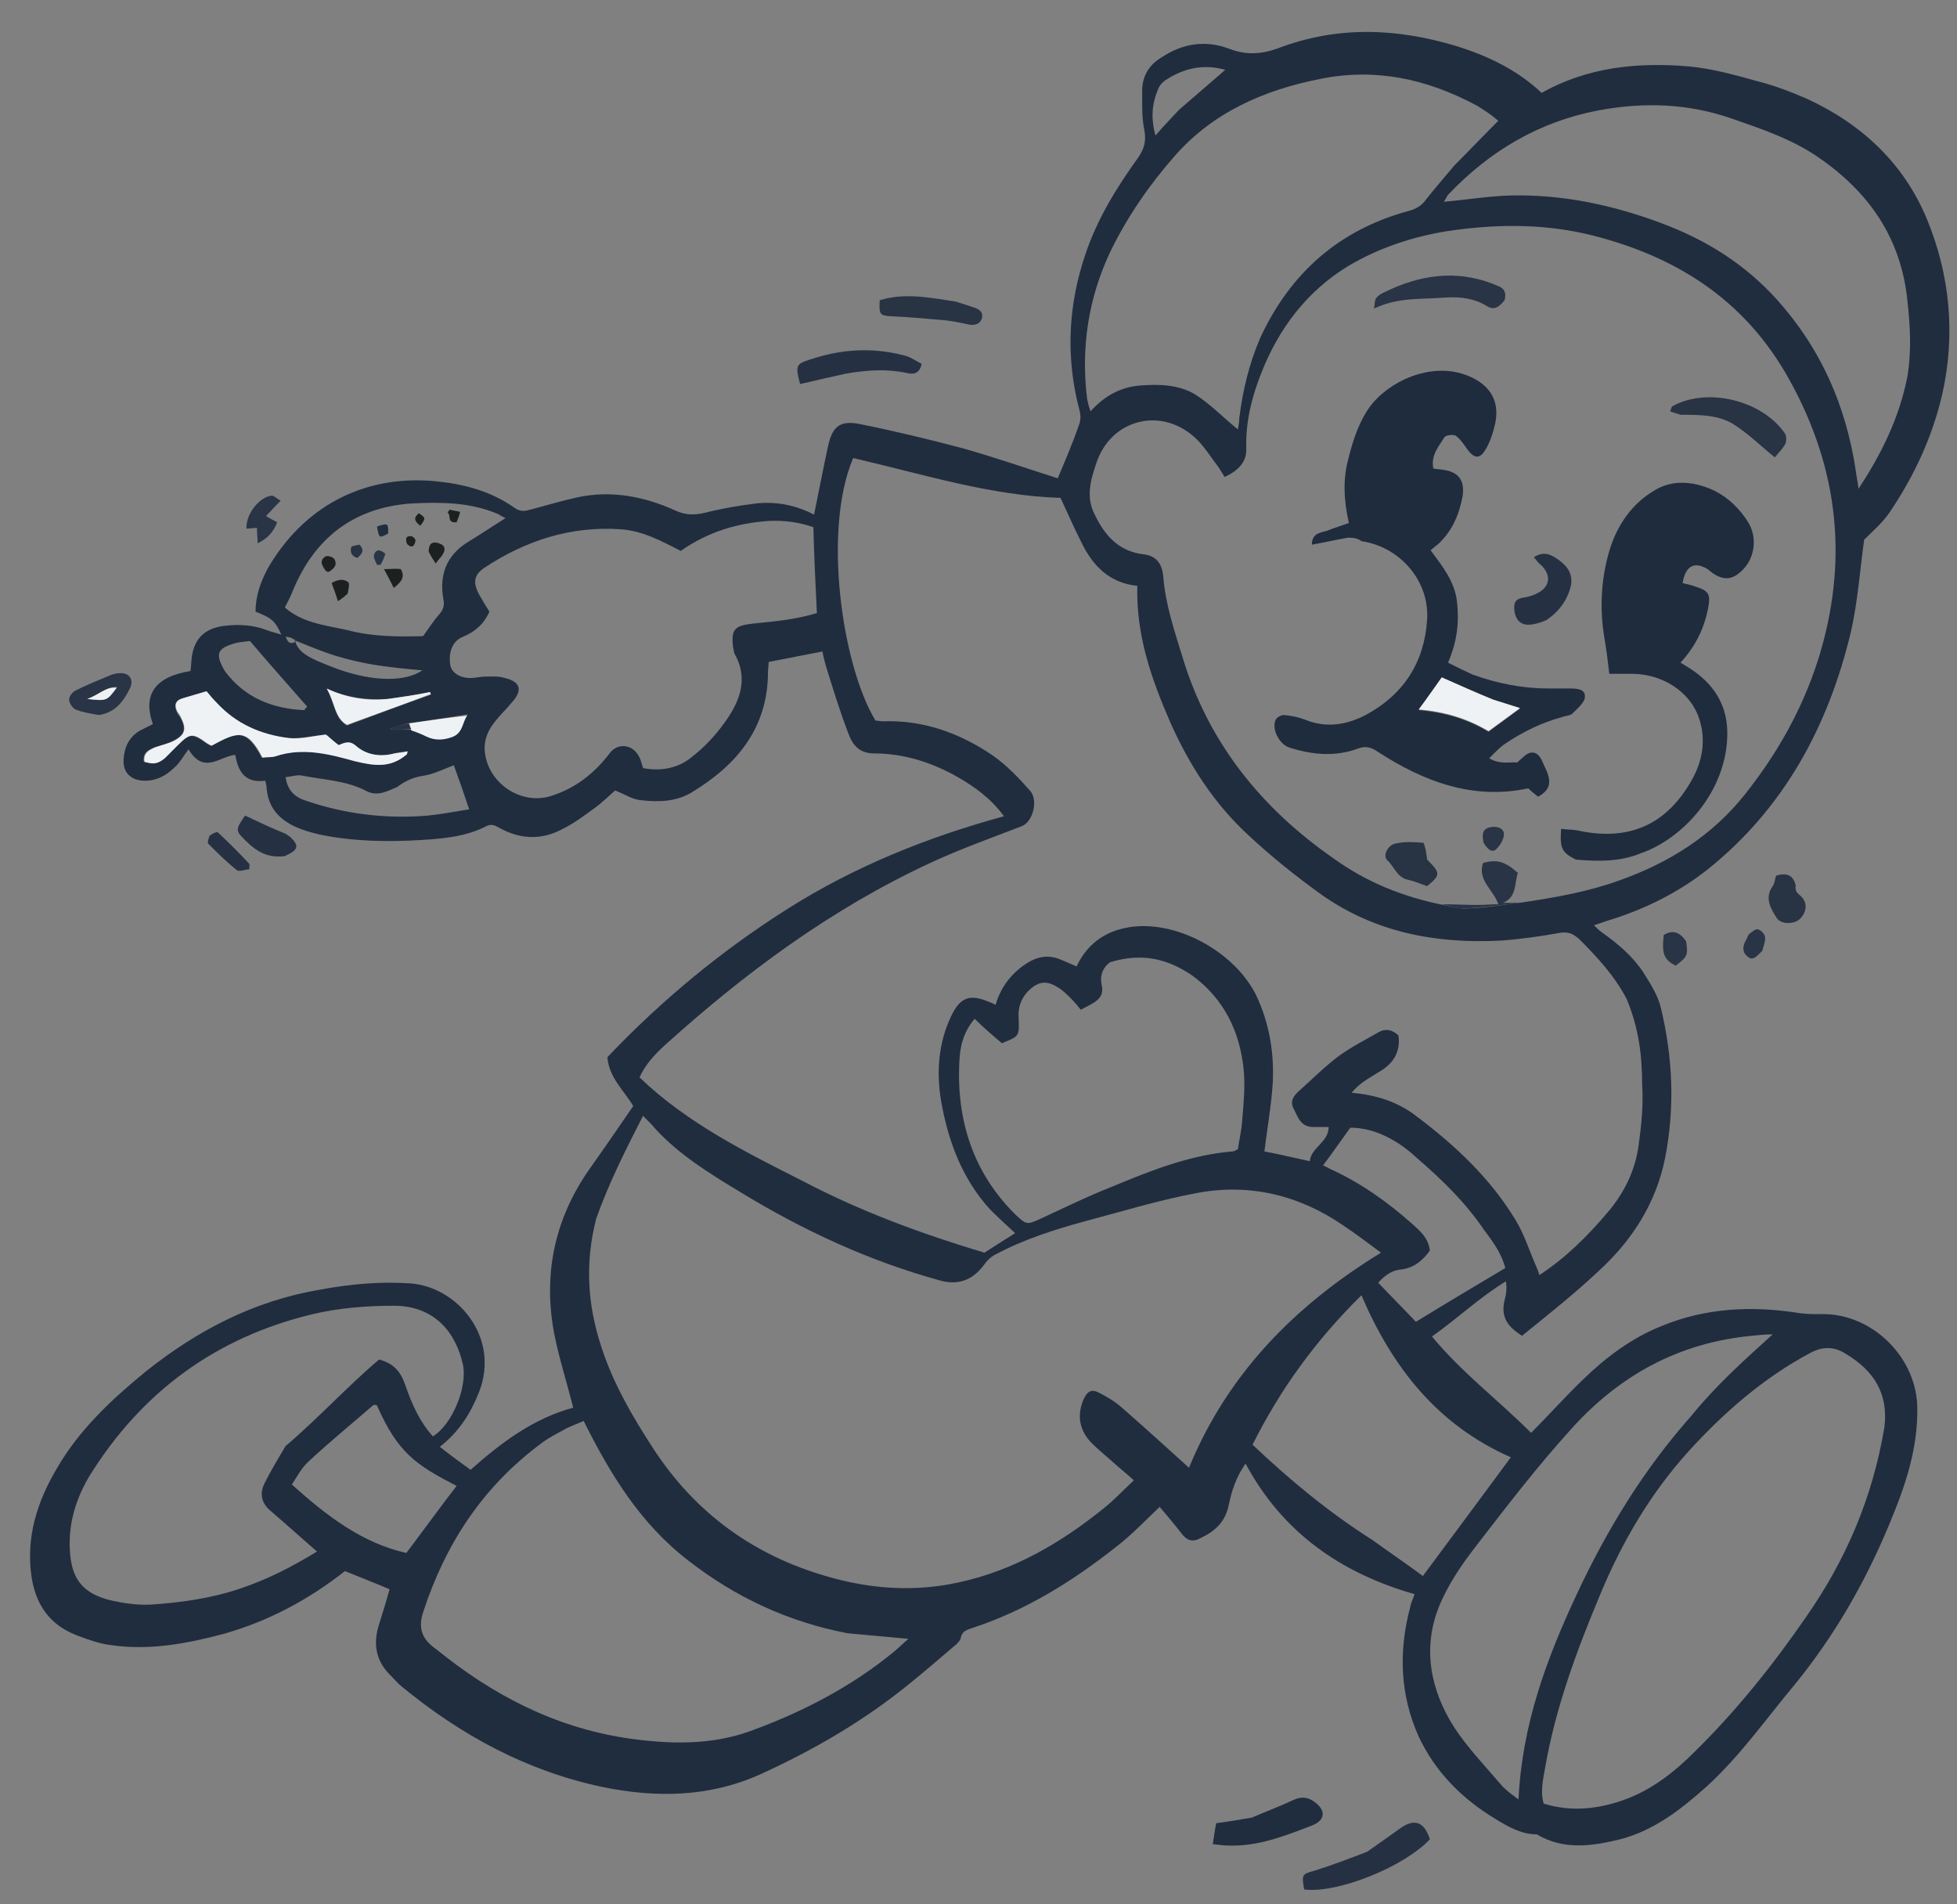 <?xml version="1.0" encoding="utf-8"?>
<!-- Generator: Adobe Illustrator 27.3.1, SVG Export Plug-In . SVG Version: 6.00 Build 0)  -->
<svg version="1.1" id="Calque_1" xmlns="http://www.w3.org/2000/svg" xmlns:xlink="http://www.w3.org/1999/xlink" x="0px" y="0px"
	 viewBox="0 0 280.3 272.7" style="enable-background:new 0 0 280.3 272.7;" xml:space="preserve">
<rect x="0" y="0" width="280.3" height="272.7" fill="#808080" stroke="none"/>
<style type="text/css">
	.st0{fill:#202D3F;}
	.st1{fill:#253143;}
	.st2{fill:#283344;}
	.st3{fill:#293546;}
	.st4{fill:#EFF2F4;}
	.st5{fill:#1F2C3E;}
	.st6{fill:#1C2020;}
</style>
<g id="Burger_FFC_1_">
	<g>
		<path class="st0" d="M229.4,133.5c2.4,1.7,4.5,3.5,6,5.8c1,1.6,2.1,3.3,2.5,5.1c1.7,7.1,2,14.2,0.6,21.4
			c-1.3,6.5-4.7,11.8-9.5,16.2c-3.5,3.3-7.3,6.3-11,9.3c-2.4-1.5-3.1-3-2.4-5.5c0.2-0.7,0.2-1.5,0.1-2.3c-3.8,2.3-6.9,5.3-10.6,7.9
			c4.3,5.2,9.5,9.1,14.2,13.8c2.6-2.6,4.9-5.2,7.4-7.6c3.3-3.2,7-6,11.3-7.7c6.3-2.6,12.8-2.9,19.4-1.9c1.1,0.2,2.3,0.2,3.4,0.2
			c7.1-0.2,13.5,5.9,13.8,13c0.2,6.1-1.7,11.6-4,17.1c-3.4,8.2-7.8,15.9-13.5,22.9c-4.1,4.9-7.8,10.2-12.6,14.6
			c-3.7,3.3-7.5,6.3-12.4,7.6c-4.1,1-8.1,1.6-12-0.7c-2.2,0-4.1-1.1-5.9-2.2c-4.8-2.9-8.6-6.7-11-11.8c-2.7-6-2.9-12.3-1.2-18.6
			c0.1-0.6,0.4-1.1,0.6-1.8c-10.5-3-18.9-8.8-24.2-18.7c-1.4,2-2,4-2.4,5.9c-0.5,2.5-2,3.8-4.1,4.8c-1.1,0.6-1.9,0.3-2.6-0.6
			c-1-1.3-2.1-2.6-3.2-3.9c-2.1,2-4,4-6.2,5.7c-6.2,4.9-12.9,9.1-20.5,11.6c-0.8,0.3-1.6,0.4-1.8,1.5c-0.1,0.4-0.6,0.9-1,1.2
			c-2.1,1.8-4.2,3.6-6.3,5.3c-6.5,5.3-13.7,9.5-21.4,13c-7.3,3.3-15,3.4-22.7,1.8c-10.8-2.3-20.2-7.4-28.7-14.4
			c-0.5-0.4-1-1-1.5-1.5c-2.2-2.1-2.6-4.6-1.7-7.4c0.5-1.6,1-3.2,1.5-5c-2.1-0.9-4.2-1.7-6.4-2.6c-5.2,4.1-11,7.2-17.4,9
			c-5.3,1.4-10.6,2.4-16.1,1.6c-1.7-0.2-3.3-0.8-4.9-1.4c-3.9-1.5-5.9-4.4-6.5-8.5c-0.8-5.7,0.9-10.8,3.7-15.5
			c3.2-5.5,7.8-9.8,12.7-13.8c7.4-5.9,15.5-10.1,24.9-11.7c4.3-0.8,8.6-1.2,13-0.9c6.7,0.5,12.9,7.7,9.8,15.6
			c-1.2,3-2.8,5.6-5.6,7.8c1.5,1.2,2.9,2.2,4.4,3.3c4.5-4,9.1-7.4,14.7-8.9c-0.9-3.6-2-7-2.7-10.5c-1.6-8.3-0.1-16.1,4.7-23.2
			c2.2-3.1,4.4-6.3,6.6-9.5c-1.3-2.2-3.5-4.1-3.7-7c7.8-8.2,16.4-15.3,25.9-21.3c9.5-6,19.9-10.2,30.9-13.2
			c-1.9-2.6-4.2-4.2-6.6-5.6c-3.7-2.1-7.7-3.4-12-3.4c-2.1,0-3.1-1.2-3.7-2.9c-1.2-3.1-2.2-6.4-3.2-9.6c-0.2-0.7-0.4-1.5-0.5-2.1
			c-2.6,0.5-5.1,1-7.7,1.5c0,0.5-0.1,0.9-0.1,1.4c0,8-4.4,13.3-10.8,17.2c-2.2,1.4-4.8,1.5-7.4,1.2c-1.2-0.1-2.2-0.8-3.7-1.4
			c-0.8,0.7-1.8,1.7-2.9,2.5c-1.4,1-2.8,2.1-4.4,2.9c-3,1.7-6.1,1.7-9.2,0c-0.6-0.3-1.1-0.7-1.9-0.3c-2.9,1.5-6.1,1.8-9.4,2
			c-4.9,0.3-9.8,0.2-14.6-0.8c-0.8-0.2-1.6-0.4-2.4-0.7c-2.8-1-4.8-2.7-5.1-5.8c0-0.4-0.1-0.7-0.2-1.2c-2.8,0.4-3.9-1.2-4.3-3.7
			c-2.2,0.2-4.5,2.9-6.7-0.8c-0.8,1.1-1.3,2-2,2.6c-1.2,1.2-2.7,2-4.5,1.9c-1.8-0.1-2.9-1.2-2.8-3c0.1-1.8,0.8-3.3,2.4-4.2
			c0.6-0.3,1.2-0.6,1.8-0.9c-1.5-4.2,0.3-6.8,5.4-7.6c0-0.4,0.1-0.9,0.1-1.3c0.2-3.2,1.8-4.9,5-5.2c1.9-0.2,3.8-0.1,5.7,0.6
			c0.7,0.3,1.4,0.4,2.2,0.7c-0.9-2-1.4-2.4-3.7-3.3c0-2.2,0.7-4.2,1.7-6.1C43.4,72.6,52,68,62.2,68.9c4.2,0.4,8.1,1.4,11.6,3.9
			c0.8,0.5,1.4,0.4,2.1,0.2c2.3-0.6,4.6-1.3,6.9-1.8c4.8-1,9.5-0.1,13.9,1.9c1.5,0.7,2.8,0.7,4.4,0.3c2.4-0.6,4.8-1,7.2-1.3
			c2.8-0.3,5.6,0.2,8.3,1.6c0.7-3.4,1.3-6.6,2-9.8c0.6-2.8,1.7-3.7,4.4-3.2c5,1,10,2.2,14.9,3.5c4.6,1.3,9.2,2.9,13.6,4.3
			c1.1-2.6,2.2-5.2,3.1-7.8c0.2-0.6,0.2-1.3,0-2c-2-7.6-1.6-15.1,0.9-22.4c1.7-5,4.4-9.4,7.5-13.7c0.9-1.3,1.2-2.4,0.9-4
			c-0.4-1.9-0.3-4-0.3-5.9c0.1-2,1.1-3.5,2.8-4.5c3-2,6.3-2.5,9.7-1.2c2.4,0.9,4.5,0.8,7-0.1c8.4-3.2,16.9-2.9,25.5-0.3
			c4.5,1.4,8.7,3.4,12.2,6.7c6.6-3.7,13.7-4.4,21-3.8c3.3,0.3,6.6,1.2,9.8,2.1c2.4,0.6,4.8,1.5,7.1,2.5c7.9,3.6,14,9.3,17.3,17.3
			c3.3,8,4.1,16.5,2.2,25c-1.4,6.1-4,11.7-7.5,16.9c-1,1.5-2.4,2.7-3.7,4c-0.6,4.3-0.9,8.8-1.9,13.2c-3.2,13.4-9.5,25.2-20.5,34
			c-4.3,3.4-9.2,5.8-14.5,7.4c-0.6,0.2-1.1,0.4-1.8,0.6C228.8,133,229,133.2,229.4,133.5z M58.3,103.6c-0.8,0.2-1.5,0.5-2.3,0.7
			c0,0.1,0,0.1,0.1,0.2c1,0,1.9,0,3.2,0c0.6,0.3,1.3,0.5,1.9,0.8c1.3,0.6,2.5,0.5,3.8,0c1.4-0.5,1.2-2,2-3
			C64,102.8,61.3,103.2,58.3,103.6z M206.7,129.6c1.1,0.2,2.3,0.6,3.4,0.5c2.6-0.1,5.2-0.5,8.2-0.9c4.6-0.7,9.2-1.5,13.6-3.1
			c7.1-2.5,13.3-6.4,18-12.3c4.6-5.8,8.2-12.1,10.5-19.3c4.4-14,3-27.3-4.1-40.1c-6.4-11.6-16.5-17.9-29.1-20.9
			c-6.6-1.5-13.2-1.4-19.9-0.4c-5,0.8-9.8,2.4-14.2,5c-5.9,3.6-9.9,8.9-12.4,15.2c-1.4,3.5-2.3,7.1-2.2,10.9
			c0.1,1.9-1.1,3.2-3.1,4.1c-0.5-0.8-0.9-1.5-1.4-2.1c-0.8-1.1-1.6-2.3-2.5-3.2c-4.9-4.9-12.4-3.1-14.5,3.4
			c-0.8,2.4-1.5,4.8-0.2,7.3c1.5,3.1,3.5,5.3,7.1,5.7c1.6,0.2,2.5,1.2,2.7,3c0.3,4.1,1.6,7.9,2.8,11.8c3.7,12.2,11.3,21.6,21.7,28.8
			C195.7,126.3,200.8,128.4,206.7,129.6z M233,143.1c-1.7-3.3-4.2-6-6.8-8.6c-0.9-0.8-1.6-1.1-2.8-0.9c-2.8,0.5-5.6,0.9-8.4,1.1
			c-9.4,0.5-18.2-1.2-25.9-6.7c-3.6-2.6-7.1-5.4-10.3-8.4c-4.9-4.5-8.5-10.1-11.2-16.2c-2.7-6.2-4.9-12.5-4.7-19.5
			c-4-0.4-6.4-2.9-8-6.2c-1-2-1.9-4-3-6.4c-10-0.3-19.7-3.4-29.7-5.7c-4.4,10.3-1.6,29.7,3.2,37.6c0.3,0,0.7,0.1,1.1,0.1
			c5.8-0.2,11,1.7,15.7,4.9c2,1.4,3.7,3.2,5.3,5c1.3,1.4,0.4,4.5-1.1,5.1c-4.4,1.7-8.9,3.3-13.2,5.3c-14.2,6.6-26.6,15.8-38.1,26.2
			c-1.4,1.3-2.7,2.7-3.5,4.5c6.9,6.6,15.2,10.7,23.5,14.9c8.2,4.3,16.9,7.5,25.9,10.2c1.4-0.9,2.8-1.8,4.4-2.8
			c-1.3-1.2-2.5-2.3-3.6-3.4c-4-4.4-6-9.8-7-15.5c-0.7-4.1-0.4-8.3,1.4-12.1c1.3-2.8,2.7-3.3,5.5-2.1c0.3,0.1,0.5,0.2,0.9,0.4
			c0.7-2.4,2.1-4.3,4.1-5.7c1.7-1.2,3.4-1.6,5.4-0.7c0.7,0.3,1.4,0.6,2.1,0.9c1.7-3.6,4.6-5.3,8.2-5.7c6.7-0.7,14.7,3.9,17.6,10
			c1.8,3.9,2.5,8,2.3,12.3c-0.2,3.3-0.8,6.6-1.2,9.9c2.1,0.4,4.2,0.9,6.5,1.4c0.2-2,2.7-2.7,2.7-4.9c-0.8,0-1.5,0-2.2,0
			c-1.8,0-2.2-1.4-2.8-2.6c-0.6-1.1,0-1.9,0.8-2.6c1.9-1.7,3.7-3.5,5.7-5c1.8-1.3,3.8-2.3,5.7-3.4c0.9-0.5,1.9-0.4,2.8,0.5
			c0.3,2.2-0.6,3.9-2.6,5.1c-1.4,0.9-2.9,1.6-4.1,3.1c3.5,0.3,6.6,1.3,9.2,3.3c5.6,4.2,10.6,8.9,14.2,14.8c1.3,2.1,2,4.4,3,6.7
			c0.2,0.4,0.3,0.8,0.5,1.3c3.8-2.5,6.9-5.6,9.7-8.9c2.4-2.8,4-6,4.5-9.7c0.4-2.9,0.7-5.8,0.5-8.7
			C235.2,151.1,234.7,147.2,233,143.1z M85.4,174.5c-1.6,6.2-1.3,12.2,0.7,18.3c1.7,5.3,4.5,10.1,7.5,14.7c6,9.2,14.4,15.3,25,18.3
			c6.2,1.8,12.5,2.2,18.8,0.8c7.8-1.7,14.5-5.6,20.7-10.6c1.5-1.2,2.8-2.6,4.3-4c-1.1-1-2.1-1.8-3.1-2.7c-1-0.9-2-1.7-2.9-2.6
			c-1.8-1.8-2.2-4-1.2-6.3c0.5-1.1,1.1-1.5,2.1-1c1.2,0.6,2.4,1.3,3.4,2.2c3.2,2.8,6.4,5.7,9.6,8.6c5.5-13.4,15.1-23.2,27.5-30.8
			c-1.9-1.4-3.6-2.7-5.4-3.9c-6.4-4.4-13.6-6.1-21.2-4.6c-5.3,1-10.5,2.6-15.8,4c-4.4,1.2-8.8,2.6-12.9,4.8
			c-0.6,0.3-1.2,0.9-1.6,1.5c-1.6,2.1-3.6,2.9-6.2,2.2c-10.2-2.8-19.7-7.2-28.7-12.7c-4.3-2.6-8.7-5.3-12.1-9
			c-0.5-0.6-1.1-1.2-1.8-1.9C89.6,164.7,87.3,169.2,85.4,174.5z M269.9,204.4c0.6-4.8-1.5-8.1-5.5-10.5c-1.7-1.1-3.4-1.1-5.2-0.1
			c-6.7,3.6-12.3,8.5-17.4,14.1c-5.4,6-9.4,12.8-12.5,20.2c-3.4,8.1-6.5,16.4-8,25.1c-0.3,1.7-0.7,3.4-0.2,5.1
			c3.9,1.2,7.7,0.8,11.4-0.5c4-1.4,7.3-4,10.2-6.9c6-5.9,11.3-12.5,16.1-19.5C264.3,223.5,268.2,214.6,269.9,204.4z M121.4,233.9
			c-8.4-1.6-16-5.1-22.8-10.4c-6.9-5.3-11.2-12.4-15-20c-1.1,0.5-2.1,0.8-2.9,1.3c-1.1,0.6-2.3,1.2-3.3,2
			c-8.3,6.2-13.6,14.3-16.8,24.1c-0.7,2.2-0.2,3.7,1.5,5c0.1,0.1,0.2,0.2,0.4,0.3c8,6.5,16.8,11.1,27.1,12.7
			c6.1,0.9,12.1,1.1,17.9-1c7.4-2.7,14.4-6.3,20.6-11.4c0.6-0.5,1.2-1.1,2-1.8C127,234.4,124.4,234.2,121.4,233.9z M208.3,23.7
			c2.1-2.1,4.1-4.2,6.3-6.4c-0.6-0.5-1.1-0.9-1.7-1.3c-0.5-0.3-1-0.7-1.6-1c-7-3.7-14.3-5.3-22.2-3.7c-8.1,1.6-15.4,4.8-20.9,11.1
			c-3.6,4.1-6.7,8.6-9.1,13.5c-3.2,6.7-4.3,13.8-3.4,21.2c0.1,0.5,0.2,1,0.5,1.8c2.1-2.3,4.4-3.5,7.2-3.7c2.7-0.2,5.5-0.1,7.8,1.3
			c2.2,1.4,4,3.3,6.1,5c0.1-0.5,0.2-1,0.2-1.6c0.5-4,1.4-7.8,3-11.5c4.3-9.3,11.3-15.5,21.3-18.2c1.1-0.3,1.9-0.8,2.5-1.7
			C205.5,27,206.8,25.5,208.3,23.7z M97.5,78.9c-2.7-1.4-5.5-2.9-8.6-3.1c-7.1-0.5-13.6,1.6-19.5,5.5c-1.5,1-1.7,2.1-0.8,3.8
			c0.5,0.9,1,1.7,1.5,2.5c-0.8,1.8-2.1,2.9-3.8,3.6c-1.5,0.6-2.1,2.2-1.8,4.1c0.2,1,1.3,1.8,2.9,1.8c0.7,0,1.4-0.2,2-0.2
			c1,0,2-0.1,2.9,0.2c2.2,0.5,2.6,1.7,1.1,3.4c-0.9,1.1-1.9,2-2.7,3.1c-1,1.3-1.5,2.8-1.2,4.5c0.7,4.3,5.3,7.2,9.4,5.9
			c3.5-1.1,6.2-3.2,8.4-6.1c1.2-1.6,3.3-1.3,4.2,0.4c0.3,0.5,0.4,1.1,0.6,1.7c2.6,0.5,5.1,0,7-1.6c1.7-1.3,3.3-3,4.6-4.8
			c2.2-3,3.6-6.3,1.5-10c-0.1-0.2-0.1-0.6-0.2-0.9c-0.3-2.6,0.2-3.1,2.9-3.4c3.1-0.3,6.2-0.6,9.1-1.5c-0.2-4.2-0.4-8.2-0.5-12.3
			c-2-0.7-4.1-1-6.3-0.9C105.7,74.9,101.5,76.1,97.5,78.9z M40.9,207.1c4.7-4,8.9-8.6,13.4-12.4c2.3,0.6,3.2,2,3.8,3.8
			c0.9,2.6,2,5.1,3.9,7.2c2.7-1.6,5-7,4.3-10.3c-1-4.5-4-8.4-9.9-8.4c-3.9,0-7.8,0.3-11.6,1.2c-13.8,3.3-24.5,11.1-32,23.2
			c-1.9,3.2-3,6.7-2.8,10.5c0.2,4.2,1.8,6.3,5.9,7.3c1.8,0.4,3.8,0.7,5.7,0.6c4.4-0.3,8.7-0.9,12.8-2.3c3.9-1.3,7.4-3.1,11-5.3
			c-2.3-2-4.4-3.9-6.5-5.7c-1.4-1.1-1.8-2.5-1-4.1C38.7,210.8,39.7,209.1,40.9,207.1z M273.2,53.9c0.6-3.6,0.4-7.2,0-10.8
			c-0.9-9-5.5-15.6-12.8-20.6c-3.8-2.6-8-4-12.3-5.5c-6.3-2.2-12.6-2.4-19.1-1.2c-8.5,1.6-15.6,5.8-21.5,12
			c-0.3,0.3-0.4,0.7-0.7,1.1c3.3-0.3,6.3-0.8,9.4-0.9c7.4-0.2,14.6,1.3,21.6,3.9c6.5,2.4,12.1,5.9,16.7,11c6.3,7,9.9,15.2,11.3,24.5
			c0.1,0.9,0.3,1.7,0.4,2.6C269.4,65.1,272,60,273.2,53.9z M159,137.8c-1.1,0.8-1.5,2-1.2,3.3c0.3,1.3-0.3,2-1.3,2.6
			c-0.5,0.3-1.1,0.6-1.7,0.9c-0.5-0.6-0.9-1.1-1.4-1.6c-0.6-0.6-1.2-1.2-1.9-1.6c-1.7-1.1-2.9-0.8-4.3,0.6c-1,1.1-1.4,2.3-1.3,3.8
			c0.1,2.6,0.1,2.6-2.4,3.6c-1.3-1.1-2.6-2.2-3.9-3.5c-1.7,2-2.1,4.1-2.2,6.2c-0.4,8.4,2,15.9,8.1,21.9c1.5,1.4,1.6,1.4,3.4,0.6
			c3.5-1.6,6.9-3.3,10.5-4.7c5.5-2.3,11.1-4.5,17.1-5c0.3,0,0.5-0.2,0.8-0.3c0.2-1.4,0.5-2.6,0.6-3.9c0.2-2.6,0.5-5.2,0.2-7.8
			c-0.6-5.3-2.8-9.8-7.2-13.1C167.3,137.3,163.6,136.4,159,137.8z M242.3,202.7c3.5-4.3,7.5-7.9,11.6-11.6c-1.1,0-2.1,0.1-3,0.2
			c-10.4,1-18.9,5.6-25.9,13.4c-4.8,5.3-9.1,10.9-13.5,16.6c-2.1,2.7-4.1,5.6-5.4,8.8c-2.4,6-1.2,12,2.2,17.3
			c1.9,2.9,4.4,5.5,6.7,8.2c0.6,0.7,1.4,1.3,2.5,2.1c0.5-10.7,4-20.1,8.3-29.3C230.1,219.2,235.3,210.6,242.3,202.7z M196.5,220.5
			c2.5,1.8,5,3.5,7.3,5.2c4.1-5.5,8.3-11.2,12.6-17c-10.5-4.6-17-12.9-21.4-23.2c-6.5,6.4-11.6,13.4-15.6,21.4
			C184.7,211.9,190.2,216.5,196.5,220.5z M49.6,90.2c3.7,1,7.4,1,11,0.9c0.8-1.1,1.5-2.2,2.3-3.1c0.6-0.7,0.8-1.3,0.6-2.2
			c-0.6-3.4,0.4-6.2,3.4-8.1c1.8-1.1,3.6-2.3,5.5-3.5c-0.4-0.2-0.8-0.4-1.1-0.6c-4-1.7-8.2-1.7-12.4-1.5c-8.3,0.6-13.9,5-17,12.6
			c-0.3,0.8-0.7,1.5-1.1,2.3C43.2,89.1,46.2,89.5,49.6,90.2z M202.9,165.8c-2.8-2.6-6.1-4.3-9.5-4.3c-1.5,2.1-2.7,3.8-3.9,5.4
			c0.3,0.1,0.6,0.3,1,0.5c4.4,2,8.2,4.7,11.8,7.9c1.1,1,2.3,2,2.5,3.8c-1,1.4-2.3,2.5-4.1,2.7c-1.3,0.1-2.3,0.8-3.3,1.9
			c1.8,1.9,3.6,3.7,5.4,5.6c4.4-2.7,8.6-5.2,12.8-7.7c-0.5-2-1.7-3.7-3-5.4C209.9,172.2,206.6,169,202.9,165.8z M53.5,201.2
			c-3.1,2.7-6.3,5.3-9.3,8.1c-1,0.9-1.6,2.1-2.4,3.3c5,4.5,10.1,8.4,16.4,9.8c2.5-3.3,4.8-6.5,7.2-9.6c-5.8-3-8.4-4.7-11.4-11.5
			C53.9,201.2,53.9,201.2,53.5,201.2z M56.9,112.7c-1.4,0.6-2.8,1.4-4.4,0.6c-2.8-1.5-6-1.6-9.1-2.2c-0.7-0.2-1.6,0.1-2.5,0.2
			c0.3,2,1.4,2.9,3,3.4c5.6,1.9,11.4,2.6,17.4,2.1c2-0.2,4-0.6,5.9-0.9c-0.8-2.4-1.5-4.4-2.2-6.3c-1.4,0.5-2.9,1.3-4.4,1.5
			C59.4,111.3,58.2,111.7,56.9,112.7z M48.3,106.8c-0.6-0.6-1.3-1.2-1.7-1.6c-1.9,0.2-3.7,0.6-5.3,0.5c-4-0.4-7.5-2-10.3-5
			c-0.6-0.6-1.1-1.3-1.5-1.7c-1.3,0.4-2.3,0.7-3.4,1c-1,0.3-1.2,1-0.8,1.9c0.1,0.3,0.3,0.5,0.5,0.8c0.9,1.7,0.7,2.5-1,3.4
			c-0.8,0.4-1.7,0.6-2.6,0.9c-1,0.4-1.8,0.8-1.6,2.1c1.3,0.3,1.9,0.2,2.9-0.5c0.6-0.5,1.2-1.2,1.8-1.8c1.8-1.8,2.2-1.8,4.2-0.4
			c0.2,0.2,0.5,0.3,0.7,0.4c3.7-2,5-2.6,7.3,1.7c0.6-0.1,1.3,0,1.9-0.2c3.8-1.3,7.7-0.3,11.3,0.7c2.8,0.7,5.1,1,7.4-0.9
			c0.1-0.1,0.1-0.2,0.2-0.5c-0.8,0.1-1.6,0.2-2.3,0.4c-1.8,0.4-3.6,0.1-5-1.1C50.1,106.1,49.5,106.4,48.3,106.8z M32.2,96.1
			c2.9,3.9,6.9,5.4,11.4,5.6c0.1-0.2,0.2-0.3,0.4-0.5c-2.7-3.1-5.4-6.1-8.2-9.4c-0.6,0.1-1.5,0.1-2.4,0.4
			C31.1,92.9,30.8,93.7,32.2,96.1z M168.9,15.7c2.2-1.9,4.3-3.7,6.6-5.7c-3.2-0.9-6-0.2-8.6,1.5c-0.4,0.3-0.8,0.7-1,1.2
			c-0.9,2.1-1.1,4.2-0.4,6.7C166.6,18.1,167.7,17,168.9,15.7z M55.4,100.1c-2.8,0.2-5.6-0.2-8.6-1.4c1.2,2.1,1.1,4.2,2.9,5.2
			c4-1.5,8-3,12-4.4c0-0.1-0.1-0.2-0.1-0.3C59.7,99.5,57.7,99.8,55.4,100.1z M48.6,95.9c4.9,1.7,9.4,1.8,11.9,0.1
			c-2.3-0.2-4.3-0.4-6.3-0.7C52.1,95,50,94.5,48,93.9c-1.9-0.6-3.8-1.4-5.8-2.2C42.8,93.5,44,94.2,48.6,95.9z M40.9,91.2
			c0.3,0.6,0.5,1.3,1.6,0.6C42,91.5,41.6,91.2,40.9,91.2z"/>
		<path class="st1" d="M195.8,265.2c1.7-1.2,3.3-2.3,4.8-3.4c2-1.4,3.4-0.9,4.2,1.6c-3.6,3.9-13.2,7.8-18,7.2
			c-0.4-2.2-0.3-2.2,1.5-2.7C190.8,267.1,193.2,266.2,195.8,265.2z"/>
		<path class="st0" d="M179.3,260.3c2.1-0.9,4-1.6,5.9-2.5c1.1-0.5,2-0.5,3,0.2c1.7,1.2,1.7,2.6-0.2,3.4c-3.9,1.5-7.9,3.1-12.2,2.9
			c-0.6,0-1.2-0.1-2.1-0.2c0.2-1.1,0.3-2.1,0.5-3C175.9,260.9,177.5,260.6,179.3,260.3z"/>
		<path class="st1" d="M121.2,53.5c-2.3,0.5-4.4,1-6.6,1.5c-0.7-2.6-0.6-2.9,1.4-3.5c4.4-1.5,8.9-1.8,13.5-0.6
			c0.9,0.2,1.7,0.8,2.5,1.2c-0.3,1.6-1.4,1.5-2.2,1.3C126.9,52.8,124.2,53,121.2,53.5z"/>
		<path class="st2" d="M136.9,43.2c1,0.3,1.9,0.6,2.8,0.9c0.7,0.3,1.2,0.7,0.9,1.6c-0.3,0.7-0.9,0.9-1.7,0.8
			c-1.4-0.3-2.8-0.6-4.3-0.7c-2.3-0.2-4.5-0.4-6.8-0.5c-1.8-0.1-1.9-0.2-1.8-2.3C129.5,41.9,133.1,42.6,136.9,43.2z"/>
		<path class="st3" d="M14.2,102.4c-1.3-0.2-2.4-0.4-3.4-0.8c-0.4-0.2-0.9-0.9-0.9-1.4c0-0.5,0.5-1.1,0.9-1.3c1.6-0.8,3.3-1.5,5-2.2
			c0.5-0.2,1-0.3,1.5-0.3c1.3,0,1.9,1,1.3,2.2C17.7,100.4,16.6,102,14.2,102.4z M16.8,98.4c-1.6-0.1-2.6,1.1-4.3,1.7
			C15.3,100.4,15.3,100.4,16.8,98.4z"/>
		<path class="st1" d="M40.8,122.6c-2.9,0.4-4.6-1.1-6.3-2.9c-0.7-0.8-0.6-1.2,0.6-2.9c1.9,0.9,3.8,1.8,5.8,2.6
			c0.2,0.1,0.4,0.3,0.6,0.4C42.9,121.1,42.8,121.7,40.8,122.6z"/>
		<path class="st2" d="M257.2,126.8c-0.2,0.9,0.4,1.2,0.8,1.6c0.9,0.9,0.8,2.2-0.2,3.2c-0.8,0.8-2.7,0.8-3.3-0.1
			c-0.9-1.4-1.8-2.9-0.6-4.6c0.3-0.4,0.3-1,0.5-1.5C255.8,125,256.8,125.2,257.2,126.8z"/>
		<path class="st3" d="M35.3,75.7c-0.1-2,1.7-4.4,3.5-4.7c0.4-0.1,0.8,0.4,1.4,0.7c-0.8,0.8-1.3,1.4-2.1,2.2
			c0.6,0.4,1.1,0.6,1.6,0.9c-0.5,1.3-1.3,2.3-2.8,3c0-0.8-0.1-1.4-0.1-2.2C36.3,75.6,35.9,75.7,35.3,75.7z"/>
		<path class="st1" d="M30,119.7c0.4-0.3,1-0.6,1.2-0.5c1.5,1.4,3,2.9,4.5,4.5c0.1,0.1,0,0.3,0,0.8c-0.6,0-1.4,0.4-1.8,0.1
			c-1.5-1.2-2.8-2.5-4.1-3.8C29.7,120.5,29.9,120.1,30,119.7z"/>
		<path class="st3" d="M241.5,134.8c0.3,2,0.2,2.2-1.5,3.5c-1.7-0.9-2-1.7-1.7-4.4C239.6,133.1,240.6,133.5,241.5,134.8z"/>
		<path class="st3" d="M252.4,136.2c-0.7,0.6-1.3,1.6-2.2,0.7c-0.7-0.6-0.6-1.5-0.1-2.3c0.2-0.3,0.2-0.6,0.4-0.8
			c0.4-0.3,0.9-0.8,1.3-0.7c0.4,0.1,0.9,0.6,1,1C252.9,134.8,252.6,135.4,252.4,136.2z"/>
		<path class="st4" d="M48.5,106.7c1-0.4,1.6-0.7,2.6,0.2c1.3,1.1,3.1,1.5,5,1.1c0.7-0.2,1.5-0.2,2.3-0.4c-0.1,0.3-0.1,0.5-0.2,0.5
			c-2.3,1.9-4.5,1.6-7.4,0.9c-3.6-1-7.4-2-11.3-0.7c-0.6,0.2-1.3,0.1-1.9,0.2c-2.2-4.3-3.6-3.7-7.3-1.7c-0.2-0.1-0.5-0.3-0.7-0.4
			c-2-1.5-2.4-1.4-4.2,0.4c-0.6,0.6-1.2,1.2-1.8,1.8c-1,0.8-1.6,0.9-2.9,0.5c-0.2-1.3,0.7-1.7,1.6-2.1c0.9-0.3,1.8-0.5,2.6-0.9
			c1.6-0.8,1.9-1.7,1-3.4c-0.1-0.3-0.3-0.5-0.5-0.8c-0.5-1-0.2-1.6,0.8-1.9c1-0.3,2-0.6,3.4-1c0.4,0.5,0.9,1.1,1.5,1.7
			c2.8,3,6.3,4.5,10.3,5c1.7,0.2,3.4-0.3,5.3-0.5C47.1,105.5,47.7,106.1,48.5,106.7z"/>
		<path class="st4" d="M55.6,100.1c2.1-0.3,4.1-0.6,6-1c0,0.1,0.1,0.2,0.1,0.3c-4,1.5-7.9,2.9-12,4.4c-1.8-1-1.7-3.2-2.9-5.2
			C49.8,100,52.6,100.4,55.6,100.1z"/>
		<path class="st3" d="M206.5,129.5c1.7,0,3.5,0.1,5.3,0.1c0.9,0,1.8-0.1,2.8-0.1c-0.7-2.1-3-3.4-2.2-5.9c2-0.6,3.2-0.2,5,1.4
			c-0.5,1.5-0.1,3.4-2.1,4.3c0.7,0,1.4,0,2.4,0c-2.4,0.3-5,0.6-7.7,0.8C208.9,130.2,207.8,129.8,206.5,129.5z"/>
		<path class="st4" d="M58.6,103.6c2.7-0.4,5.4-0.8,8.3-1.1c-0.7,1-0.6,2.4-2,3c-1.3,0.5-2.5,0.6-3.8,0c-0.6-0.3-1.3-0.6-2.2-0.9
			C58.7,104.1,58.7,103.8,58.6,103.6z"/>
		<path class="st3" d="M58.5,103.6c0.2,0.2,0.2,0.5,0.4,0.8c-0.9,0.1-1.8,0.1-2.8,0.1c0-0.1,0-0.1-0.1-0.2
			C56.8,104,57.5,103.8,58.5,103.6z"/>
		<path class="st4" d="M16.7,98.5c-1.4,1.9-1.4,1.9-4.2,1.6C14.2,99.5,15.2,98.3,16.7,98.5z"/>
		<path class="st5" d="M193.1,77c-1.8,0.3-3.4,0.7-5.2,1c0-1.7,1.3-1.7,2.2-2c1-0.4,2-0.7,3.1-1.1c-0.7-3.1-0.9-6.1-0.1-9.1
			c0.6-2.4,1.3-4.7,2.6-6.8c2.3-3.8,8.1-6.9,13.3-5.6c3,0.8,6.2,2.9,5.1,7.5c-0.3,1.2-0.7,2.5-1.4,3.6c-0.8,1.3-1.6,1.1-2.5-0.1
			c-0.5-0.7-1-1.5-1.7-2c-0.3-0.2-1.4-0.1-1.6,0.2c-0.8,1.3-2,2.6-1.6,4.5c0.5,0.1,1,0.1,1.5,0.2c2.1,0.3,3,1.5,2.7,3.7
			c-0.5,2.7-1.5,5.1-3.6,7c-0.3,0.2-0.6,0.5-1,0.8c1.7,2.3,3.5,4.5,3.8,7.5c0.3,2.9,0,5.6-1.3,8.6c1.2,0.6,2.4,1.2,3.5,1.7
			c3.6,1.3,7.2,2,11,2c0.9,0,1.8,0,2.8,0c1,0,2.4,0,2.3,1.2c0,0.8-1.1,1.7-1.8,2.4c-0.3,0.3-1,0.3-1.5,0.5c-2.9,0.8-5.6,2.1-8.1,3.8
			c-0.8,0.5-1.5,1.3-2.3,2.1c1.5,0.9,2.9,0.5,4,0.6c0.7-0.6,1.3-1.3,1.9-1.4c1.2-0.2,1.6,1,2,1.9c1,2,1.1,3.3-0.9,4.4
			c-0.5-0.4-1-0.8-1.4-1.2c-8,1.7-15-1-21.5-5.2c-1-0.7-1.8-0.9-2.9-0.5c-3.2,1.2-6.5,0.9-9.7-0.1c-1.5-0.4-2.7-2.6-2.1-4
			c0.2-0.4,0.8-0.7,1.2-0.7c1.1,0.1,2.1,0.3,3.1,0.7c3,1.2,5.9,0.7,8.6-0.7c5.4-2.9,8.4-7.5,8.8-13.6c0.4-5.6-3.9-10.5-9.4-11.3
			C194.5,77.1,193.9,77,193.1,77z M213.7,100.2c-2.4-1-4.7-2.1-7.2-3.1c-1,1.4-2.1,3-3.3,4.6c3.7,0.3,7,1.3,10,3.1
			c1.5-1.1,3-2.2,4.5-3.3C216.4,101,215.2,100.7,213.7,100.2z"/>
		<path class="st5" d="M225.7,123.1c-2-1-2.3-1.6-2.1-4.4c0.7,0.1,1.5,0.1,2.2,0.2c7.6,1.7,12.9-0.9,16.4-7c1.6-2.7,2.2-5.8,1.2-8.9
			c-1.2-3.8-5.1-6.4-9.4-6.5c-1.2,0-2.4,0-3.5,0c-0.2-1.7-0.4-3.4-0.7-5.1c-0.7-4.2-0.5-8.4,0.7-12.5c1.1-3.7,3.3-6.9,6.7-8.8
			c2.6-1.5,5.7-1.1,8.4,0.2c2,1,3.6,2.6,4.8,4.5c1.4,2.3,0.9,5.4-1.1,7.1c-1.2,1.1-2.4,1.2-3.8,0.3c-0.4-0.2-0.7-0.6-1.1-0.8
			c-1.8-1-3-0.3-3.4,2.1c0.7,0.2,1.4,0.3,2.1,0.6c1.6,0.5,1.9,1.1,1.6,2.7c-0.5,3-1.8,5.7-4,8.1c0.7,0.4,1.3,0.8,1.9,1.2
			c3.1,2.2,4.8,5.1,4.8,8.9c0,8.4-6.5,15.2-12.4,17.2C232.1,123.4,229,123.4,225.7,123.1z"/>
		<path class="st2" d="M240.7,59.4c-0.6-0.2-1-0.3-1.5-0.5c0.2-0.4,0.2-0.6,0.3-0.7c5-2.8,12.8-0.9,16.1,3.8
			c0.3,0.4,0.3,1.2,0.1,1.6c-0.4,0.7-1,1.3-1.5,1.9c-2.1-1.7-3.9-3.5-6-4.8C246,59.4,243.4,59.4,240.7,59.4z"/>
		<path class="st3" d="M215.5,43c-0.8,1-1.5,1.5-2.6,0.8c-1.8-1.1-3.8-1.3-5.7-1.2c-3.4,0.3-6.9-0.1-10.4,1.6
			c0.1-0.7,0.1-1.2,0.3-1.5c0.3-0.4,0.8-0.7,1.3-0.9c4.9-2.4,10-3.2,15.3-1.2C214.5,41,216,41.1,215.5,43z"/>
		<path class="st1" d="M221.5,88.8c-0.7,0.3-1.3,0.5-1.9,0.6c-1.6,0.3-2.5-0.4-2.7-2c-0.1-1,0.1-1.6,1.2-1.8
			c0.7-0.1,1.5-0.3,2.2-0.7c1.7-0.9,1.9-2.5,0.5-3.9c-0.4-0.3-0.7-0.7-1.1-1.2c1.5-1,2.6-0.3,3.7,0.5c1.2,0.9,1.9,2,1.6,3.6
			C224.5,85.9,223.4,87.5,221.5,88.8z"/>
		<path class="st2" d="M203.9,120.7c0.3,0.8,0.4,1.5,0.5,2.4c1.9,1.9,2,2.2,0,3.8c-0.9-0.3-1.8-0.7-2.7-0.9c-1.6-0.3-2-1.9-3-2.8
			c-0.7-0.7,0.1-2.2,1.2-2.4C201.2,120.5,202.5,120.6,203.9,120.7z"/>
		<path class="st3" d="M212.5,120.7c-0.2-1-0.3-1.9,0.8-2.2c0.8-0.2,1.9-0.1,2.1,0.8c0.1,0.6-0.4,1.6-0.9,2.1
			C213.8,122.3,213.1,121.7,212.5,120.7z"/>
		<path class="st6" d="M49.8,85c-0.4,0.4-0.8,0.7-1.4,1.1c-0.3-1-0.6-1.8-0.9-2.6c1-0.6,1.8-0.6,2.4-0.1
			C50.1,83.7,49.9,84.4,49.8,85z"/>
		<path class="st6" d="M57.4,81.5c0.7,1.2,0,1.9-1,2.7c-0.4-0.8-0.8-1.6-1.4-2.7C56.1,81.5,56.7,81.4,57.4,81.5z"/>
		<path class="st6" d="M61.4,79c0-1.6,1-1.4,1.7-1.1c0.7,0.3,0.7,0.9,0.3,1.5c-0.2,0.4-0.6,0.7-1,1.3C62,80.1,61.7,79.6,61.4,79z"/>
		<path class="st6" d="M46.7,81.8c-0.6-0.8-1-1.5-0.1-2.1c0.3-0.2,1.2,0.1,1.3,0.4c0.5,0.9-0.2,1.4-0.8,1.8
			C47,81.9,46.9,81.9,46.7,81.8z"/>
		<path class="st0" d="M55.6,76.4c-1.3,0.7-1.3,0.7-1.6-1C55.6,74.9,55.6,74.9,55.6,76.4z"/>
		<path class="st2" d="M51.5,78c0.8,0.9,0.3,1.3-0.3,1.9c-0.8-0.2-1.1-0.8-0.9-1.5C50.3,78.2,51,78.1,51.5,78z"/>
		<path class="st3" d="M55.2,79.3c-0.2,0.6-0.4,1.1-0.7,1.6c-0.2,0-0.3,0-0.5,0c-0.2-0.5-0.6-1.1-0.4-1.5
			C53.9,78.5,54.6,78.8,55.2,79.3z"/>
		<path class="st6" d="M65.4,74.8c-1.5,0.1-0.7-1-1.3-1.4c0.1-0.1,0.2-0.3,0.3-0.4c0.5,0.1,1,0.2,1.5,0.3
			C65.8,73.8,65.6,74.3,65.4,74.8z"/>
		<path class="st6" d="M58.3,77.9c-0.3-0.8-0.1-1.2,0.6-1.1c0.3,0,0.7,0.5,0.6,0.7C59.4,78,59.1,78.7,58.3,77.9z"/>
		<path class="st6" d="M60,73.5c1,0.7,1,0.7,0.2,1.8C59.6,74.8,59,74.3,60,73.5z"/>
		<path class="st4" d="M213.9,100.2c1.3,0.4,2.5,0.8,3.8,1.2c-1.5,1.1-3,2.2-4.5,3.3c-3-1.8-6.3-2.8-10-3.1c1.2-1.6,2.3-3.2,3.3-4.6
			C209,98.1,211.4,99.2,213.9,100.2z"/>
	</g>
</g>
</svg>
